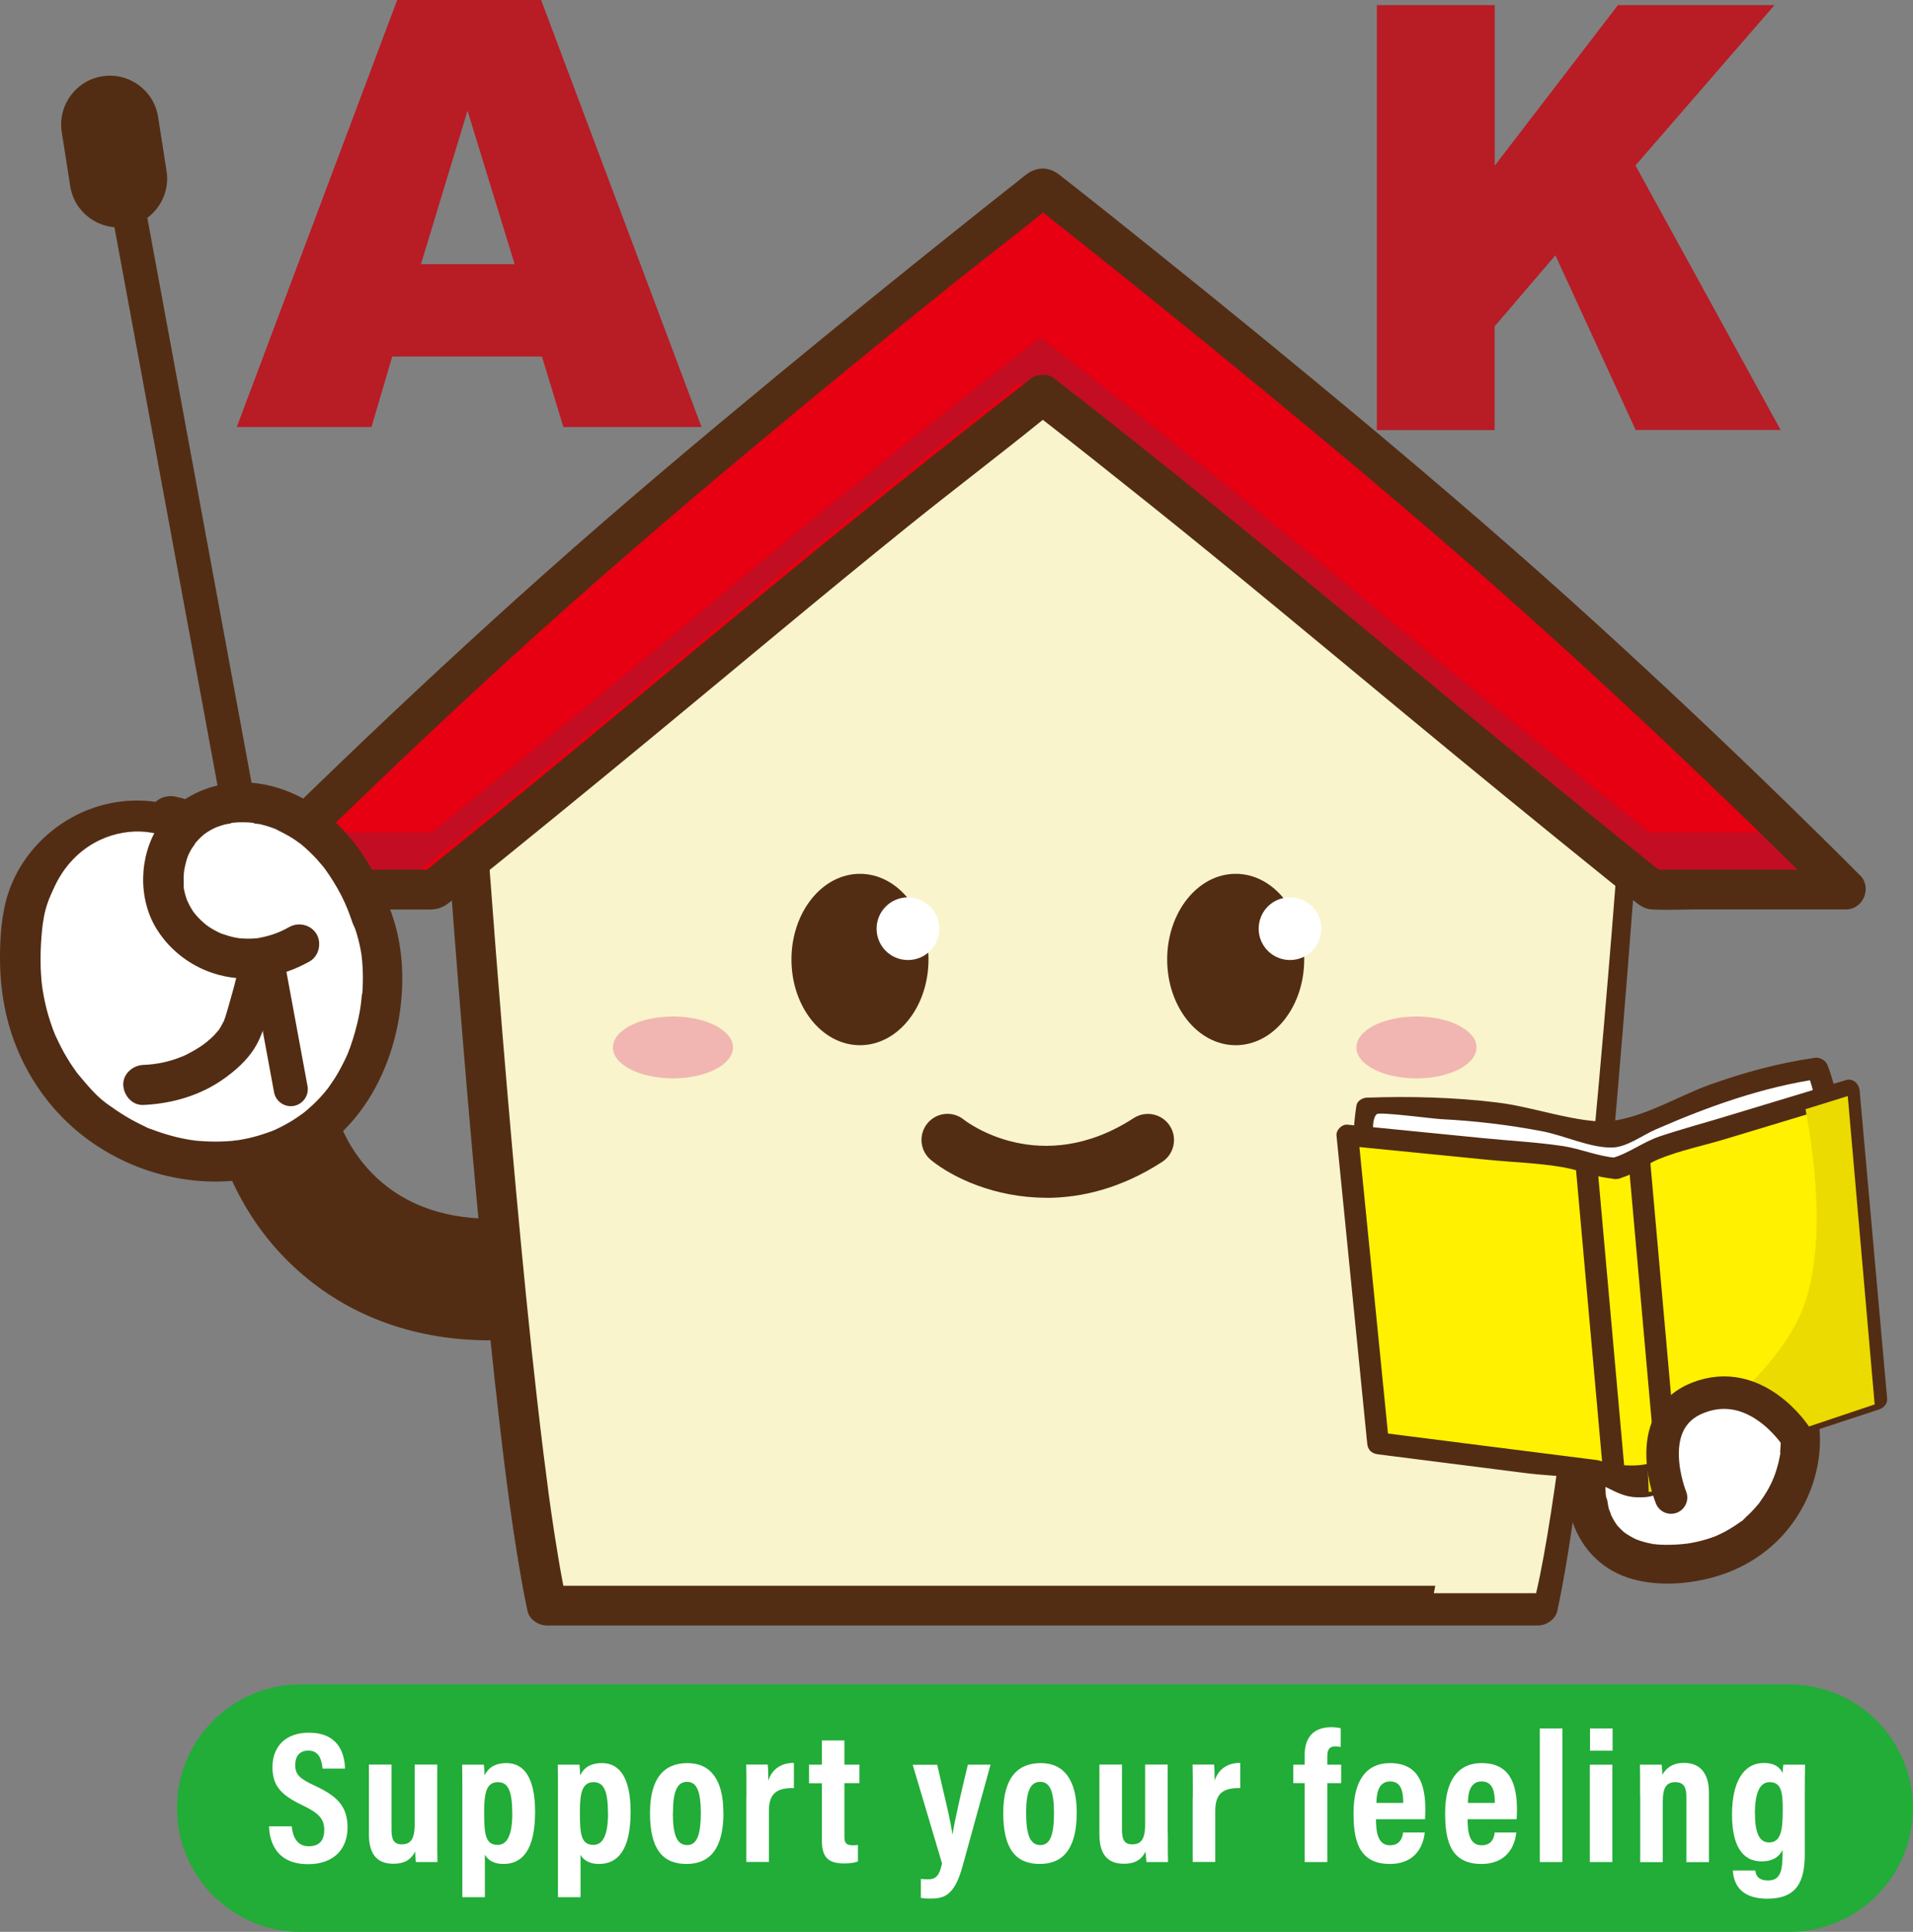 <?xml version="1.0" encoding="UTF-8"?><svg xmlns="http://www.w3.org/2000/svg" viewBox="0 0 180.65 182.37"><rect x="0" y="0" width="180.65" height="182.37" fill="#808080" stroke="none"/><defs><style>.cls-1{fill:#fff100;}.cls-1,.cls-2,.cls-3,.cls-4,.cls-5,.cls-6,.cls-7,.cls-8,.cls-9,.cls-10,.cls-11,.cls-12{stroke-width:0px;}.cls-13{isolation:isolate;}.cls-2,.cls-7{fill:#f9f4cb;}.cls-2,.cls-14{mix-blend-mode:multiply;}.cls-3{fill:#522d14;}.cls-4{fill:#5a5a5f;}.cls-5{fill:#f1b6b1;}.cls-6{fill:#b81c25;}.cls-8{fill:#c30d23;}.cls-9{fill:#e60012;}.cls-15{stroke:#522d14;stroke-linecap:round;stroke-miterlimit:10;stroke-width:3.07px;}.cls-15,.cls-11{fill:#fff;}.cls-10{fill:#ebdb00;}.cls-12{fill:#22ac38;}</style></defs><g class="cls-13"><g id="_レイヤー_2"><g id="_レイヤー_1-2"><path class="cls-6" d="M130.03.48h11.12v15.16L152.79.48h14.78l-13.13,15.14,13.71,24.97h-13.69l-7.58-16.49-5.74,6.71v9.79h-11.12V.48Z"/><path class="cls-6" d="M51.18,33.66h-14.14l-1.96,6.65h-12.72L37.51,0h13.59l15.15,40.31h-13.05l-2.02-6.65ZM48.6,24.94l-4.45-14.49-4.4,14.49h8.85Z"/><path class="cls-3" d="M158.95,137.17c-.76,0-1.54-.04-2.33-.12l.75-7.69c3.9.38,6.96-.63,8.39-2.77,1.08-1.61,1.12-3.71.11-5.59-.75-1.41-2.05-2.62-3.75-3.5-2.16-1.12-4.85-1.69-8.02-1.7l-7.91.25-.25-7.72,8.04-.25h.06c4.44,0,8.36.86,11.64,2.56,3.09,1.6,5.51,3.93,7.01,6.72,1.15,2.15,1.71,4.52,1.63,6.87-.08,2.39-.82,4.68-2.13,6.65-2.71,4.06-7.46,6.28-13.24,6.28Z"/><path class="cls-11" d="M158.61,127.94c15.69-2.65,14.39,17.51,1.25,19.52-15.47,2.37-10.95-17.88-1.25-19.52Z"/><path class="cls-3" d="M171.65,133.6c-.45-2.3-1.75-4.33-3.61-5.73-2.06-1.56-4.75-2.1-7.29-2-.88.04-1.76.15-2.63.29-4.67.82-8.01,5.11-9.44,9.38-1.42,4.26-1.02,9.48,2.86,12.29,2.1,1.52,4.93,1.84,7.44,1.59,2.92-.3,5.59-1.26,7.89-3.1,3.72-2.97,5.69-8.02,4.77-12.71ZM162.64,129.6c-.06,0-.12-.01-.11-.01.03,0,.07,0,.11.01ZM166.07,141.96s.02-.03.05-.07c-.03.04-.05.07-.05.07ZM168.14,137.1c-.02.1-.03.19-.05.28-.04.24-.1.48-.15.72-.12.47-.26.93-.44,1.38,0,0,0,0,.01-.01,0,0,0,.01-.01.02h0c-.04.1-.06.15-.08.17-.02.05-.04.1-.05.14-.12.25-.24.49-.37.73-.24.44-.52.86-.81,1.27,0,0-.02.03-.04.06-.06.08-.12.16-.19.23-.17.21-.35.4-.53.59-.17.18-.35.35-.54.52-.12.11-.41.46-.59.52.12-.04.27-.21.09-.08-.06.04-.12.09-.18.13-.11.08-.21.15-.32.22-.23.15-.47.3-.71.44-.23.13-.46.26-.7.37-.11.05-.23.1-.34.16-.04.02-.08.03-.12.05-.54.21-1.1.38-1.66.51-.3.07-.61.13-.92.18-.05,0-.09.01-.11.02-.01,0-.03,0-.05,0-.19.02-.38.04-.57.06-.63.05-1.26.07-1.89.04-.14,0-.28-.02-.42-.03-.13-.01-.47-.12-.22-.02.28.11-.11-.02-.2-.04-.14-.03-.29-.06-.43-.09-.24-.06-.47-.12-.7-.2-.12-.04-.24-.09-.36-.13,0,0-.01,0-.02-.01-.19-.1-.39-.19-.58-.31-.09-.06-.18-.11-.27-.17-.04-.02-.08-.05-.11-.07-.01,0-.02-.02-.03-.02h0s0,0,0,0c-.04-.03-.06-.05-.07-.05,0,0,0,0-.01-.01-.08-.06-.15-.13-.23-.2-.16-.15-.3-.31-.45-.47,0,0,0,0-.01-.01-.04-.06-.08-.11-.11-.16-.13-.19-.25-.39-.35-.59-.04-.07-.08-.15-.11-.22-.03-.18-.16-.41-.21-.58-.09-.3-.11-.69-.2-1.01,0,.06-.06,0-.07-.17,0-.02,0-.04,0-.06,0,0,0-.01-.01-.02,0,0,0,.01,0,.02,0-.08-.02-.17-.02-.25-.02-.25-.03-.5-.03-.75,0-.45.04-.9.08-1.35.02-.1.03-.21.05-.31.04-.24.09-.49.15-.72.11-.49.26-.97.42-1.44.08-.22.16-.43.24-.65.05-.12.11-.24.17-.36.21-.44.44-.87.69-1.29.12-.2.25-.4.38-.6.1-.15.28-.33.39-.5-.05.08-.08.06.06-.12,0,0,0,0,0,0,0,0,0-.01,0-.02,0,0,0,.01,0,.01.07-.09.14-.17.22-.26.16-.19.33-.37.5-.55.13-.13.87-.99,1.05-.95,0,0-.39.29-.14.11.04-.03.08-.06.12-.08.09-.06.18-.13.27-.19.21-.14.42-.28.64-.4.19-.11.39-.21.59-.3.1-.05.36-.25.12-.06-.21.17.04-.01.17-.06.43-.15.87-.27,1.32-.34.05-.01.23-.04.33-.05.1-.01.3-.04.35-.04.37-.04.74-.06,1.1-.08.62-.02,1.22.05,1.83.07h0s.02,0,.03,0c.13.03.27.04.4.07.27.06.54.12.81.2.24.07.46.16.7.24h0c.13.06.26.12.39.19.2.1.4.22.59.34.08.05.16.1.24.16.03.01.05.03.07.05.31.3.64.57.92.9.08.09.22.36.08.1-.15-.29.02.03.07.11.13.19.25.38.36.57.11.19.2.39.29.58.04.1.08.2.11.3.14.42.25.85.33,1.29,0,.04.03.16.03.22,0,.01,0,.02,0,.03.02.24.04.47.04.71.01.48-.02.95-.06,1.43Z"/><path class="cls-4" d="M151.65,141.16c.03.07.06.15.08.23,0-.04-.02-.11-.08-.23h0Z"/><path class="cls-4" d="M167.42,139.66c.02-.06.05-.13.08-.17,0,0,0,0,0,0-.1.1-.12.22-.08.17Z"/><path class="cls-4" d="M154.24,132.81s-.04.09-.07.13c.02-.03.05-.08.07-.13h0Z"/><path class="cls-4" d="M153.41,144.65s.04.04.07.05c0,0,0,0,0,0,0-.04-.09-.08-.08-.06Z"/><path class="cls-7" d="M98.53,27.68l54.6,46.55s-4.07,59.78-7.86,77.35H51.66c-3.79-17.57-7.86-77.35-7.86-77.35l54.6-46.55h.13Z"/><path class="cls-3" d="M153.93,72.44c-2.43-2.07-4.86-4.14-7.29-6.21-4.26-3.64-8.53-7.27-12.79-10.91-4.84-4.13-9.68-8.26-14.53-12.39-4.17-3.56-8.35-7.11-12.52-10.67-2.21-1.89-4.43-3.77-6.64-5.66-.1-.09-.2-.17-.31-.26-.04-.03-.08-.06-.12-.09-.32-.28-.74-.46-1.22-.46-1.03,0-1.81.85-2.56,1.48-1.1.94-2.21,1.89-3.32,2.83-3.78,3.23-7.57,6.45-11.35,9.68-4.8,4.09-9.6,8.18-14.4,12.28-4.55,3.88-9.1,7.76-13.66,11.64-3.03,2.58-6.06,5.17-9.1,7.75-.54.46-1.14.9-1.65,1.41-.77.77-.57,1.68-.5,2.63.29,4.1.59,8.2.91,12.29.52,6.78,1.07,13.56,1.67,20.33.66,7.43,1.36,14.86,2.18,22.29.69,6.21,1.4,12.42,2.48,18.57.18,1.04.38,2.07.6,3.1.17.8,1.03,1.38,1.82,1.38h93.61c.79,0,1.65-.58,1.82-1.38,1.17-5.46,1.83-11.04,2.5-16.58.87-7.26,1.59-14.54,2.26-21.82.66-7.1,1.25-14.21,1.82-21.32.39-4.94.77-9.89,1.12-14.83.07-1.03.17-2.06.22-3.09.04-.94-.45-1.45-1.07-1.99ZM149.65,95.48c-.53,6.56-1.09,13.11-1.7,19.67-.62,6.6-1.28,13.19-2.06,19.77-.17,1.46-.35,2.91-.54,4.37-.05.36-.09.72-.14,1.08-.02.16-.04.32-.07.48,0,0,0-.02,0-.02,0,.08-.02.16-.03.22-.09.64-.18,1.29-.27,1.93-.32,2.25-.67,4.49-1.1,6.72H53.2c-.32-1.62-.58-3.26-.84-4.89-.2-1.29-.38-2.58-.56-3.87,0-.02,0-.05-.01-.09-.02-.16-.04-.32-.06-.48-.05-.36-.09-.72-.14-1.08-.09-.73-.19-1.45-.28-2.18-.8-6.48-1.47-12.97-2.09-19.46-.63-6.63-1.21-13.27-1.76-19.91-.44-5.32-.85-10.65-1.25-15.98-.12-1.69-.25-3.37-.37-5.05-.04-.55-.06-1.12-.1-1.67,1.6-1.36,3.2-2.73,4.79-4.09,4.34-3.7,8.69-7.4,13.03-11.11,5.26-4.48,10.51-8.96,15.77-13.44,4.56-3.89,9.11-7.77,13.67-11.66,1.81-1.54,3.68-3.04,5.47-4.61,1.37,1.17,2.74,2.34,4.12,3.51,4.34,3.7,8.69,7.41,13.03,11.11,5.26,4.48,10.51,8.96,15.76,13.44,4.56,3.88,9.12,7.77,13.67,11.66,1.5,1.28,3,2.55,4.49,3.83.54.46,1.06.95,1.61,1.4-.12,1.74-.25,3.48-.37,5.23-.37,5.06-.76,10.12-1.17,15.18Z"/><path class="cls-2" d="M98.31,35.7h-.13l-5.58,4.41,50.42,39.79s-3.9,52.99-7.62,70.5h9.66c3.79-16.26,7.86-71.6,7.86-71.6l-54.6-43.09Z"/><path class="cls-9" d="M96.61,37.26s14.1,10.92,29,23.38c14.69,12.28,28.5,23.35,28.5,23.35h18.36s-17.45-17.64-36.45-34.01c-18.83-16.22-39.22-32.18-39.22-32.18h-.38s-20.39,15.96-39.22,32.18c-19,16.37-36.45,34.01-36.45,34.01h18.36s13.81-11.07,28.5-23.35c14.9-12.46,29-23.38,29-23.38Z"/><path class="cls-3" d="M87.68,90.58c0-4.47-2.9-8.09-6.47-8.09s-6.47,3.62-6.47,8.09,2.9,8.09,6.47,8.09,6.47-3.62,6.47-8.09Z"/><path class="cls-3" d="M123.16,90.58c0-4.47-2.9-8.09-6.47-8.09s-6.47,3.62-6.47,8.09,2.9,8.09,6.47,8.09,6.47-3.62,6.47-8.09Z"/><path class="cls-3" d="M98.81,113.07c-4.88,0-8.85-1.91-10.87-3.54-1.06-.85-1.23-2.4-.38-3.46.85-1.06,2.39-1.23,3.45-.38.31.25,7.28,5.54,16.05-.14,1.14-.74,2.67-.41,3.41.73.74,1.14.41,2.67-.73,3.41-3.85,2.49-7.61,3.39-10.94,3.39Z"/><path class="cls-3" d="M46.24,126.53c-6.78,0-12.82-2.1-17.59-6.14-4.74-4.01-7.87-9.69-8.83-15.99l11.35-1.73c.54,3.56,2.28,6.74,4.9,8.96,3.02,2.56,7.13,3.71,11.9,3.35l.87,11.45c-.88.07-1.75.1-2.6.1Z"/><path class="cls-5" d="M139.43,98.88c0,1.61-2.54,2.92-5.67,2.92s-5.67-1.3-5.67-2.92,2.54-2.92,5.67-2.92,5.67,1.31,5.67,2.92Z"/><path class="cls-5" d="M69.22,98.88c0,1.61-2.54,2.92-5.67,2.92s-5.67-1.3-5.67-2.92,2.54-2.92,5.67-2.92,5.67,1.31,5.67,2.92Z"/><path class="cls-11" d="M124.78,87.67c0,1.64-1.33,2.96-2.96,2.96s-2.96-1.32-2.96-2.96,1.32-2.96,2.96-2.96,2.96,1.33,2.96,2.96Z"/><path class="cls-11" d="M88.7,87.67c0,1.64-1.32,2.96-2.96,2.96s-2.96-1.32-2.96-2.96,1.33-2.96,2.96-2.96,2.96,1.33,2.96,2.96Z"/><path class="cls-3" d="M11.89,21.41h0c-2.51.39-4.87-1.33-5.26-3.84l-.8-5.11c-.39-2.51,1.33-4.87,3.84-5.26h0c2.51-.39,4.87,1.33,5.26,3.84l.8,5.11c.39,2.51-1.33,4.87-3.84,5.26Z"/><path class="cls-11" d="M171.6,100.85c-5.54.66-12.2,3.15-19.24,6.48-8.15-2.29-15.69-3.05-23.28-2.69l-.41,2.65,2.12,20.76c.12,1.18,1.06,2.13,2.28,2.3l21.18,2.99,18.41-6.57c1.15-.41,1.88-1.51,1.77-2.69l-1.9-20.78-.94-2.46Z"/><path class="cls-3" d="M171.32,99.87c-3.4.49-6.64,1.38-9.87,2.53s-7.21,3.72-10.69,3.45c-3.09-.24-6.26-1.39-9.36-1.77-4.1-.5-8.2-.6-12.32-.46-.41.01-.92.3-.99.75-1.04,6.75.69,14.02,1.38,20.79.25,2.48.17,4.84,2.78,5.98,2.78,1.21,6.73,1.08,9.7,1.5,3.68.52,7.81,1.7,11.54,1.63,2.03-.04,3.85-.94,5.81-1.63,4.16-1.49,8.41-2.83,12.51-4.47,2.25-.9,3.56-1.79,3.62-4.45.09-4.38-.82-9.01-1.22-13.37-.31-3.44-.39-6.55-1.62-9.77-.47-1.22-2.44-.69-1.97.54,1.16,3.03,1.25,5.97,1.55,9.22.37,4.04,1.4,8.56,1.15,12.61-.23,3.74-4.31,4.04-7.4,5.14-3.71,1.32-7.57,3.23-11.42,4.08-.52.11-.12.16-1.55-.04-2.05-.29-4.11-.58-6.16-.87-3.99-.56-8.75-.53-12.59-1.78-3.22-1.04-2.67-4.13-2.97-7.11-.45-4.39-.98-8.78-1.35-13.17-.07-.8-.55-3.44.13-4.02.28-.24,5.28.43,6.07.47,3.2.16,6.39.54,9.54,1.14,2.07.39,4.54,1.58,6.6,1.54,1.42-.03,2.84-1.15,4.14-1.71,4.99-2.18,10.11-4.01,15.51-4.79,1.3-.19.75-2.16-.54-1.97Z"/><path class="cls-1" d="M152.57,110.32c-1.65.15-3.64-.97-3.64-.97l-21.71-2.15,2.9,29.08,21.45,2.72s1.23,1.59,3.67,1.37c2.44-.22,2.95-2.06,2.95-2.06l19-6.23-2.6-29.11-19.04,5.76s-1.34,1.44-2.99,1.59Z"/><path class="cls-3" d="M152.57,109.29c-1.61-.11-3.33-.85-4.98-1.1-2.49-.37-5.04-.5-7.55-.75-4.27-.42-8.54-.85-12.81-1.27-.51-.05-1.07.51-1.02,1.02.97,9.69,1.93,19.39,2.9,29.08.06.61.42.95,1.02,1.02l14.09,1.79c2.13.27,4.62.24,6.68.85,1.42.42-.85-.29.65.41,1.06.5,1.81.97,3.04,1.01,2.65.1,2.89-1.26,4.52-2.59-1.24,1.01.19.19.76.06,1.18-.27,2.37-.78,3.52-1.15l14.07-4.62c.4-.13.79-.53.75-.99-.87-9.7-1.73-19.4-2.6-29.11-.06-.64-.61-1.19-1.29-.99l-11.41,3.45c-2.07.63-4.17,1.19-6.22,1.88-1.46.49-3.02,1.65-4.4,2.01-1.27.34-.73,2.31.54,1.97,1.59-.42,2.62-1.35,3.72-1.81,2.03-.85,4.34-1.31,6.44-1.95l11.88-3.59-1.29-.99c.63,7.09,1.26,14.18,1.9,21.26.23,2.53.8,5.26.7,7.8.08-1.87,1.25-.54-.17-.64-.38-.03-1.36.45-1.7.56l-6.4,2.1c-3.3,1.08-6.62,2.14-9.91,3.25-1.97.66-2.14,1.37-5.69.97-.46-.05-1.07-.34-1.59-.41-6.86-.86-13.72-1.74-20.58-2.61l1.02,1.02c-.97-9.69-1.93-19.39-2.9-29.08l-1.02,1.02,13.3,1.32c2.33.23,4.75.3,7.06.7,1.72.3,2.97.96,4.98,1.1,1.31.09,1.31-1.95,0-2.05Z"/><path class="cls-3" d="M148.82,110.35c.86,9.58,1.71,19.17,2.57,28.75.12,1.3,2.16,1.31,2.05,0-.86-9.58-1.71-19.17-2.57-28.75-.12-1.3-2.16-1.31-2.05,0h0Z"/><path class="cls-3" d="M153.81,109.91c.85,9.58,1.71,19.17,2.56,28.75.12,1.3,2.16,1.31,2.05,0-.85-9.58-1.71-19.17-2.56-28.75-.12-1.3-2.16-1.31-2.05,0h0Z"/><path class="cls-12" d="M168.96,182.37H28.39c-6.45,0-11.68-5.23-11.68-11.68h0c0-6.45,5.23-11.68,11.68-11.68h140.57c6.45,0,11.68,5.23,11.68,11.68h0c0,6.45-5.23,11.68-11.68,11.68Z"/><g class="cls-14"><path class="cls-8" d="M167.94,78.6h-12.19s-13.81-11.07-28.5-23.36c-14.9-12.46-29-23.38-29-23.38,0,0-14.1,10.92-29,23.38-14.69,12.28-28.5,23.36-28.5,23.36h-16.03c-2.69,2.64-4.25,4.22-4.25,4.22h18.36s13.81-11.07,28.5-23.35c14.9-12.46,29-23.38,29-23.38,0,0,14.1,10.91,29,23.38,14.69,12.28,28.5,23.35,28.5,23.35h18.36s-1.56-1.58-4.25-4.22Z"/></g><path class="cls-3" d="M175.66,82.65c-2.37-2.39-4.77-4.74-7.18-7.09-5.79-5.63-11.67-11.17-17.64-16.61-7.2-6.56-14.58-12.9-22.05-19.15-6.46-5.39-12.97-10.72-19.54-15.98-3.06-2.45-6.12-4.91-9.21-7.32-1.01-.79-2.15-.78-3.16,0-.31.24-.62.48-.92.73-1.59,1.25-3.17,2.5-4.74,3.76-5.95,4.74-11.87,9.54-17.74,14.38-7.46,6.16-14.88,12.39-22.11,18.83-6.55,5.83-12.98,11.8-19.31,17.88-3.47,3.33-6.91,6.68-10.3,10.08-.16.16-.32.32-.48.48-1.15,1.16-.31,3.22,1.33,3.22h17.98c.69,0,1.24-.18,1.8-.63.45-.36.9-.72,1.34-1.08,5.85-4.71,11.68-9.47,17.48-14.25,8.18-6.74,16.29-13.57,24.55-20.22,4.21-3.39,8.52-6.65,12.72-10.05,3.39,2.64,6.75,5.31,10.1,7.99,8.1,6.48,16.06,13.13,24.05,19.74,6.4,5.3,12.84,10.56,19.31,15.78.7.56,1.4,1.13,2.1,1.69.59.47,1.12.98,1.93,1.02,1.44.08,2.9,0,4.33,0h14.02c1.64,0,2.48-2.06,1.34-3.22ZM158.24,82.1h-1.62c-6.26-5.03-12.48-10.1-18.67-15.21-10.38-8.56-20.69-17.19-31.23-25.54-2.3-1.82-4.6-3.64-6.92-5.43-.42-.42-.9-.57-1.39-.53-.45,0-.9.15-1.28.53-6.47,5.01-12.85,10.13-19.2,15.29-10.49,8.54-20.82,17.27-31.32,25.8-2.09,1.7-4.19,3.4-6.29,5.09h-13.15c1.27-1.25,2.54-2.5,3.82-3.74,5.7-5.54,11.48-11,17.36-16.36,7.12-6.49,14.42-12.79,21.81-18.97,6.46-5.41,12.99-10.75,19.56-16.03,2.9-2.33,5.9-4.57,8.77-6.94,2.28,1.79,4.55,3.6,6.81,5.41,6.3,5.04,12.56,10.14,18.76,15.3,7.41,6.16,14.75,12.41,21.91,18.87,6.18,5.58,12.25,11.27,18.24,17.06,1.85,1.79,3.7,3.59,5.53,5.4h-11.52Z"/><path class="cls-11" d="M34.5,85.3c-3.69-6.86-10.91-6.2-14.31-4.15-5.22-7.16-16.59-3.1-17.95,5.15-3.95,23.99,26.44,31.83,32.82,12.54,1.42-4.29,1.59-9.55-.56-13.54Z"/><path class="cls-3" d="M33.59,81c-3.19-2.98-7.88-3.87-12.01-2.52-.31.1-.62.21-.93.34-1.22-1.24-2.67-2.2-4.39-2.75-1.99-.64-4.18-.63-6.21-.16-4.24.99-7.85,4.2-9.24,8.32C.13,86.23-.01,88.52,0,90.62c.01,1.95.25,3.93.75,5.81.9,3.41,2.69,6.58,5.17,9.09,4.58,4.63,11.31,6.85,17.73,5.74,3.12-.54,6.07-2.01,8.39-4.15,2.77-2.55,4.55-6.08,5.38-9.72,1.27-5.61.59-12.26-3.83-16.38ZM31.92,84.73c.09.1.05.05,0,0h0ZM34.18,93.82c-.09,1.17-.28,2.25-.64,3.55-.14.49-.29.98-.46,1.46-.07.2-.15.4-.23.6-.03.08-.06.16-.1.23.19-.48.04-.1,0,.01-.33.71-.69,1.41-1.11,2.08-.2.31-.41.61-.62.91-.01.02-.03.04-.04.06,0,0,0,0,0,0-.13.16-.26.32-.39.48-.46.54-.97,1.05-1.51,1.51-.12.11-.25.21-.37.31-.02.01-.03.03-.05.04-.01.01-.02.02-.04.03-.29.21-.57.41-.87.6-.56.36-1.15.67-1.75.95-.05.02-.11.05-.16.07-.13.05-.26.11-.4.15-.33.12-.65.23-.99.33-.63.19-1.28.33-1.93.44-.03,0-.07,0-.1.01-.15,0-.34.04-.49.06-.35.03-.7.05-1.05.06-.67.02-1.34,0-2-.05-.16-.01-.32-.03-.47-.04,0,0,0,0,0,0-.02,0-.04,0-.07,0-.05,0-.1-.02-.15-.03-.01,0-.02,0-.03,0,0,0,.01,0,.02,0-.3-.05-.59-.09-.89-.16-.67-.13-1.32-.31-1.97-.52-.33-.1-.65-.22-.97-.34-.15-.05-.32-.1-.45-.18.53.3-.06-.03-.2-.09-.64-.3-1.27-.63-1.88-1-.28-.17-.56-.35-.83-.53-.14-.09-.27-.19-.41-.29-.12-.09-.7-.45-.19-.14-1.18-.74-2.15-1.96-3.03-3,0,0,0,0,0,0-.04-.05-.08-.1-.12-.16-.1-.14-.2-.28-.3-.42-.22-.32-.43-.64-.63-.98-.4-.66-.74-1.35-1.06-2.05.01.03.03.07.04.11-.02-.05-.04-.09-.06-.14-.02-.05-.05-.11-.05-.12-.07-.18-.14-.36-.21-.54-.14-.39-.27-.79-.39-1.18-.23-.78-.41-1.58-.54-2.39-.02-.11-.03-.22-.05-.33-.02-.17-.04-.33-.06-.5-.04-.45-.07-.92-.09-1.37-.03-.94,0-1.88.07-2.82.02-.23.04-.45.06-.68,0-.09.09-.71.06-.54.07-.46.14-.91.26-1.36.1-.4.24-.77.38-1.16-.11.29.11-.24.16-.34.11-.23.24-.46.37-.68.11-.18.22-.36.34-.53.07-.1.48-.6.16-.24.31-.35.61-.71.94-1.03.17-.16.34-.32.52-.47.09-.08.31-.24.3-.24.33-.24.67-.47,1.03-.67.2-.11.4-.22.61-.33.06-.03.31-.15.41-.2.06-.03.13-.05.14-.06.08-.03.17-.06.26-.09.24-.08.48-.16.72-.23.4-.11.8-.19,1.21-.27-.02,0-.03,0-.04,0,.02,0,.04,0,.06,0,.01,0,.03,0,.04,0,.05,0,.11,0,.14,0,0,0,.02,0,.03,0,.27-.02.54-.04.81-.04.41,0,.81.03,1.21.07-.54-.04.09.02.23.05.24.05.48.11.72.18.19.06.39.12.58.19.07.02.14.05.21.08,0,0,.02,0,.03.02.41.21.82.43,1.2.69.08.05.15.11.23.17-.39-.27,0,0,.07.06.15.12.29.25.43.39.18.17.35.36.52.54.07.08.13.16.2.23.01.02.02.03.04.04.02.02.03.04.05.07.33.56.93.89,1.56.92.28.02.57-.03.85-.16.06-.02.11-.05.17-.09.28-.17.58-.3.87-.45.04-.02.09-.04.13-.05.2-.07.4-.14.61-.21.37-.11.74-.21,1.12-.28.16-.03.33-.06.5-.08-.57.1.24-.02.39-.03.4-.03.79-.04,1.19-.02.2,0,.4.03.61.04.03,0,.07,0,.11.01.09.01.18.03.26.04.41.07.82.18,1.22.3.21.07.41.14.61.22,0,0,0,0,0,0,.13.06.26.12.4.19.4.21.78.46,1.16.71.02.01.03.02.05.03,0,0,0,0,0,0,.1.08.2.17.3.26.2.18.4.36.59.56.2.2.38.42.57.63.02.02.03.04.05.05.08.11.17.23.25.35.37.52.69,1.08.97,1.65.23.47.37.85.57,1.52.19.63.33,1.28.43,1.94,0-.02.05.47.06.57.03.34.05.68.06,1.03.02.69,0,1.38-.05,2.08Z"/><path class="cls-4" d="M5.12,97.63s.01.02.01.04c.01.03.02.06.04.09,0,0,0,.01.01.02,0,0,0,0,0,0-.05-.13-.07-.17-.06-.15Z"/><path class="cls-4" d="M18.14,107.65s0,0,.01,0c.07,0,.15.02.22.03.09,0,.04-.06-.23-.03Z"/><path class="cls-4" d="M12.01,79.38c-.06,0-.12,0-.18.02,0,0,0,0-.01,0,.22-.01.24-.02.2-.02Z"/><path class="cls-11" d="M22.31,94.58c2.58-10.35-1.98-14.02-6.96-15.71-5.18-1.75-13.9,2.46-10.68,16.26,2.75,11.79,14.52,11.96,17.64-.55Z"/><path class="cls-3" d="M15.56,78.83c.5.1.99.25,1.47.43.29.11-.23-.11.05.02.11.05.22.1.33.16.24.12.48.25.72.39.23.14.46.3.68.46.25.18-.18-.16.06.04.1.08.19.16.29.24.42.36.82.76,1.18,1.18.32.38.37.44.71.98.31.48.58.98.81,1.5.13.29-.07-.19.05.13.05.13.1.26.15.4.11.31.2.61.29.92.07.28.14.55.2.83.03.14.05.28.08.42,0,.05.08.6.05.35.29,2.52-.16,4.42-.85,6.83-.12.43-.24.87-.37,1.3-.06.2-.12.39-.18.59-.03.09-.07.19-.1.28-.13.41.14-.26-.03.09-.18.36-.37.7-.61,1.03.23-.32-.22.23-.3.31-.19.2-.4.38-.61.56-.08.07-.17.15-.26.22.29-.24-.15.1-.17.12-.24.17-.49.33-.74.48-.24.14-.48.27-.72.4-.11.06-.22.11-.33.16-.09.04-.39.17-.16.07-1.3.53-2.47.76-3.72.81-.98.04-1.93.84-1.89,1.89.04.99.83,1.93,1.89,1.89,2.75-.12,5.48-.92,7.72-2.55,1.06-.77,2.01-1.62,2.73-2.72.58-.89.93-1.93,1.21-2.94.76-2.7,1.51-5.34,1.32-8.18-.19-2.78-1.02-5.54-2.69-7.8-1.77-2.41-4.28-4.31-7.26-4.92-.96-.2-2.09.28-2.32,1.32-.21.94.28,2.11,1.32,2.32h0Z"/><path class="cls-11" d="M34.57,85.58c-4.02-14.1-19.37-12.22-19.15-2.14.11,5.05,6.43,9.36,12.85,5.71,6.42-3.65,6.84-1.68,6.3-3.57Z"/><path class="cls-4" d="M22.06,77.67s-.06.03-.11.04c.05,0,.09-.02.11-.04h0Z"/><path class="cls-4" d="M23.73,77.68s.1.04.14.05c-.05-.01-.1-.03-.14-.05h0Z"/><path class="cls-3" d="M36.92,86.16c-1.3-3.83-3.42-7.31-6.69-9.75-2.31-1.73-5.37-2.8-8.28-2.5-2.85.3-5.42,1.64-6.99,4.08-1.84,2.84-1.95,6.87-.15,9.74,1.32,2.12,3.47,3.68,5.89,4.31,2.91.77,5.93.18,8.52-1.27.89-.49,1.18-1.72.68-2.58-.53-.9-1.69-1.17-2.58-.68-.93.52-1.71.81-2.85,1.03-.04,0-.07.01-.09.02-.12.01-.23.02-.34.03-.24.02-.49.03-.73.02-.24,0-.48-.02-.72-.04-.02,0-.07,0-.11-.02-.09-.01-.17-.03-.26-.04-.45-.09-.88-.23-1.32-.38-.02,0-.05-.02-.07-.03-.08-.04-.16-.07-.24-.11-.22-.11-.44-.23-.65-.36-.16-.1-.32-.21-.47-.32,0,0-.02,0-.02-.02-.08-.06-.15-.13-.23-.19-.16-.14-.31-.29-.46-.44-.07-.08-.15-.15-.21-.23-.02-.02-.11-.13-.16-.19-.03-.04-.06-.09-.08-.1-.06-.08-.12-.17-.17-.26-.1-.15-.19-.31-.27-.47-.04-.08-.19-.41-.19-.38-.06-.17-.12-.34-.17-.52-.06-.2-.1-.39-.14-.59,0-.04-.02-.07-.02-.1,0-.02,0-.04,0-.08,0-.36-.02-.71,0-1.07,0-.15.02-.3.04-.45h0s0-.03,0-.05c.06-.29.12-.59.2-.88.03-.12.07-.23.11-.35.02-.07.17-.54.07-.2-.1.32.03-.06.07-.14.07-.15.15-.29.23-.43.11-.2.28-.38.38-.58,0,0,0-.01.01-.02.09-.11.19-.21.28-.31.16-.17.34-.33.51-.48,0,0,0,0,.01-.01.11-.07.21-.15.32-.22.21-.14.43-.26.66-.37.06-.03.12-.06.18-.08.05-.02.1-.04.16-.06.24-.09.49-.16.73-.23.08-.02.45-.06.65-.11-.12.02-.27,0-.09-.02.06,0,.13-.01.2-.02,0,0,0,0,0,0,0,0,0,0,0,0,.13-.01.27-.02.4-.03.27-.01.54-.01.82,0,.14,0,.28.02.42.03.01,0,.02,0,.04,0,0,0-.01,0-.02,0,0,0,.01,0,.02,0,.06,0,.11.01.17.02.16.01.1.06-.03.03.21.06.51.06.69.1.29.07.57.15.85.24.14.05.28.1.43.15.05.02.1.04.15.06.56.29,1.13.56,1.67.91.16.1.31.21.46.32.04.03.08.06.13.09-.1-.07-.11-.09.04.03.01,0,.02.02.04.02-.01,0-.02-.01-.03-.02,0,0,0,0,0,0,.31.25.61.51.9.79.3.29.59.58.86.9.14.16.28.33.42.49.04.05.08.1.12.15.02.03.04.06.08.11.55.76,1.05,1.56,1.48,2.39.11.22.23.45.33.68.05.1.1.2.14.31.01.02.08.18.11.26.03.07.06.15.07.17.05.14.11.28.16.41.11.29.21.57.31.86.33.96,1.3,1.6,2.32,1.32.94-.26,1.65-1.35,1.32-2.32ZM24.33,88.58c-.12.02-.07.01,0,0h0ZM20.75,88.09s-.03-.02,0,0h0ZM19.41,87.3c-.18-.12-.08-.06,0,0h0Z"/><path class="cls-4" d="M28.25,79.61s.03.02.05.04c0,0,0,0,0,0-.02-.01-.03-.02-.04-.03Z"/><path class="cls-3" d="M29.04,102.53l-2.31-12.51-1.83,1.03-1.3-.28,2.28,12.34c.16.87,1,1.45,1.87,1.29h0c.87-.16,1.45-1,1.29-1.87Z"/><path class="cls-3" d="M9.97,8.06h0c-.87.16-1.45,1-1.29,1.87l12.24,66.27,3.15-.6L11.84,9.34c-.16-.87-1-1.45-1.87-1.29Z"/><g class="cls-14"><path class="cls-10" d="M155.69,140.85c2.29-.26,2.77-2.04,2.77-2.04l18.57-6.23-2.54-29.11-3.99,1.24c.97,5.1,2.2,14.82-1.06,20.55-4.57,8.02-13.88,12.2-13.88,12.2l.13,3.4Z"/></g><path class="cls-15" d="M157.8,141.37s-2.96-7.23,2.53-9.41c5.49-2.18,9.23,3.57,9.23,3.57"/><path class="cls-11" d="M27.55,172.42c.1,1,.51,1.87,1.61,1.87s1.46-.66,1.46-1.56c0-.99-.49-1.56-2.02-2.29-2.06-.98-2.87-1.84-2.87-3.63,0-1.93,1.24-3.24,3.43-3.24,2.71,0,3.38,1.83,3.42,3.39h-2.12c-.07-.69-.25-1.7-1.34-1.7-.85,0-1.24.55-1.24,1.37,0,.86.39,1.27,1.8,1.92,2.16,1,3.14,1.96,3.14,3.98,0,1.89-1.17,3.45-3.72,3.45-2.77,0-3.62-1.77-3.7-3.57h2.15Z"/><path class="cls-11" d="M41.29,173.08c0,1.34,0,2.23.02,2.7h-2.03c-.05-.28-.07-.69-.08-1-.41.84-1.07,1.16-2.05,1.16-1.31,0-2.31-.64-2.31-2.76v-6.6h2.13v6.12c0,.91.19,1.41.96,1.41.81,0,1.23-.43,1.23-1.89v-5.64h2.13v6.49Z"/><path class="cls-11" d="M45.79,175.07v4.03h-2.13v-9.85c0-1.24,0-2.07-.02-2.66h2.05c.03.2.07.66.07,1.01.29-.59.83-1.16,2.07-1.16,1.71,0,2.7,1.47,2.7,4.6,0,3.59-1.2,4.92-2.98,4.92-.96,0-1.49-.38-1.76-.88ZM48.37,171.13c0-2.2-.46-2.89-1.36-2.89-1.07,0-1.29,1.01-1.29,2.81,0,2.1.11,3.11,1.28,3.11.93,0,1.38-.99,1.38-3.02Z"/><path class="cls-11" d="M54.82,175.07v4.03h-2.13v-9.85c0-1.24,0-2.07-.02-2.66h2.05c.03.2.06.66.06,1.01.29-.59.83-1.16,2.07-1.16,1.71,0,2.7,1.47,2.7,4.6,0,3.59-1.2,4.92-2.98,4.92-.96,0-1.49-.38-1.76-.88ZM57.41,171.13c0-2.2-.46-2.89-1.36-2.89-1.07,0-1.29,1.01-1.29,2.81,0,2.1.11,3.11,1.28,3.11.93,0,1.38-.99,1.38-3.02Z"/><path class="cls-11" d="M68.32,171.11c0,3.34-1.23,4.85-3.5,4.85s-3.44-1.44-3.44-4.8,1.37-4.72,3.55-4.72,3.38,1.6,3.38,4.67ZM63.54,171.14c0,1.97.33,3.04,1.35,3.04.96,0,1.29-1.06,1.29-3.02s-.34-2.95-1.3-2.95-1.33.96-1.33,2.92Z"/><path class="cls-11" d="M70.49,169.7c0-1.51,0-2.46-.02-3.12h2.03c.02.16.05.54.05,1.51.35-1.04,1.16-1.67,2.42-1.67v2.38c-1.51-.03-2.36.41-2.36,2.15v4.82h-2.13v-6.08Z"/><path class="cls-11" d="M76.4,166.59h1.21v-2.29h2.13v2.29h1.42v1.74h-1.42v5.03c0,.53.1.84.76.84.21,0,.35,0,.52-.04v1.56c-.39.17-.97.19-1.3.19-1.48,0-2.11-.54-2.11-2.19v-5.38h-1.21v-1.74Z"/><path class="cls-11" d="M88.5,166.59c.68,2.95,1.32,5.47,1.43,6.57h.02c.21-1.31.82-3.99,1.45-6.57h2.14l-2.65,9.61c-.79,2.86-1.82,3.03-3.1,3.03-.24,0-.58-.02-.83-.07v-1.79c.12.02.45.04.66.04.82,0,1.1-.41,1.34-1.5l-2.77-9.31h2.33Z"/><path class="cls-11" d="M101.68,171.11c0,3.34-1.23,4.85-3.5,4.85s-3.44-1.44-3.44-4.8,1.37-4.72,3.55-4.72,3.39,1.6,3.39,4.67ZM96.9,171.14c0,1.97.33,3.04,1.35,3.04.96,0,1.28-1.06,1.28-3.02s-.34-2.95-1.3-2.95-1.33.96-1.33,2.92Z"/><path class="cls-11" d="M110.28,173.08c0,1.34,0,2.23.02,2.7h-2.03c-.05-.28-.07-.69-.09-1-.41.84-1.07,1.16-2.05,1.16-1.31,0-2.31-.64-2.31-2.76v-6.6h2.13v6.12c0,.91.19,1.41.96,1.41.81,0,1.23-.43,1.23-1.89v-5.64h2.13v6.49Z"/><path class="cls-11" d="M112.64,169.7c0-1.51,0-2.46-.02-3.12h2.03c.02.16.05.54.05,1.51.35-1.04,1.16-1.67,2.42-1.67v2.38c-1.51-.03-2.36.41-2.36,2.15v4.82h-2.13v-6.08Z"/><path class="cls-11" d="M123.2,175.78v-7.45h-1.07v-1.74h1.07v-.89c0-1.53.7-2.65,2.53-2.65.32,0,.68.05.88.1v1.77c-.16-.03-.33-.06-.5-.06-.61,0-.77.34-.77.98v.75h1.31v1.74h-1.31v7.45h-2.13Z"/><path class="cls-11" d="M129.94,171.74c0,1.17.15,2.46,1.32,2.46,1.06,0,1.2-.9,1.24-1.21h2.04c-.03.29-.24,2.97-3.31,2.97s-3.41-2.5-3.41-4.83c0-2.91,1.11-4.69,3.45-4.69,2.68,0,3.33,2,3.33,4.39,0,.32-.02.75-.03.91h-4.64ZM132.51,170.2c0-.89-.1-2.03-1.23-2.03-1.22,0-1.29,1.37-1.3,2.03h2.53Z"/><path class="cls-11" d="M138.59,171.74c0,1.17.14,2.46,1.33,2.46,1.06,0,1.2-.9,1.23-1.21h2.04c-.04.29-.24,2.97-3.31,2.97s-3.41-2.5-3.41-4.83c0-2.91,1.11-4.69,3.45-4.69,2.68,0,3.33,2,3.33,4.39,0,.32-.02.75-.03.91h-4.64ZM141.16,170.2c0-.89-.11-2.03-1.24-2.03-1.22,0-1.29,1.37-1.3,2.03h2.54Z"/><path class="cls-11" d="M145.41,175.78v-12.61h2.13v12.61h-2.13Z"/><path class="cls-11" d="M150.13,166.59h2.13v9.19h-2.13v-9.19ZM150.15,163.17h2.13v2.1h-2.13v-2.1Z"/><path class="cls-11" d="M154.88,169.45c0-1.89,0-2.38-.02-2.86h2.05c.03.23.07.61.07.96.27-.5.84-1.13,2.04-1.13,1.5,0,2.36.95,2.36,2.81v6.56h-2.13v-6.08c0-.91-.18-1.47-1.04-1.47-.81,0-1.19.45-1.19,1.85v5.7h-2.13v-6.33Z"/><path class="cls-11" d="M170.43,175.04c0,2.61-.76,4.2-3.55,4.2-2.63,0-3.18-1.54-3.24-2.66h2.12c.03.28.13.94,1.2.94,1.15,0,1.37-.87,1.37-2.48v-.41c-.35.75-1.06,1.09-1.97,1.09-1.97,0-2.8-1.72-2.8-4.43,0-3.15,1.14-4.86,2.99-4.86,1.21,0,1.63.57,1.78.97.01-.28.05-.59.08-.81h2.05c-.02.57-.03,1.49-.03,2.77v5.68ZM165.73,171.23c0,1.89.46,2.7,1.32,2.7,1.07,0,1.3-1.02,1.3-2.99,0-1.65-.08-2.7-1.24-2.7-.89,0-1.39.92-1.39,2.99Z"/></g></g></g></svg>